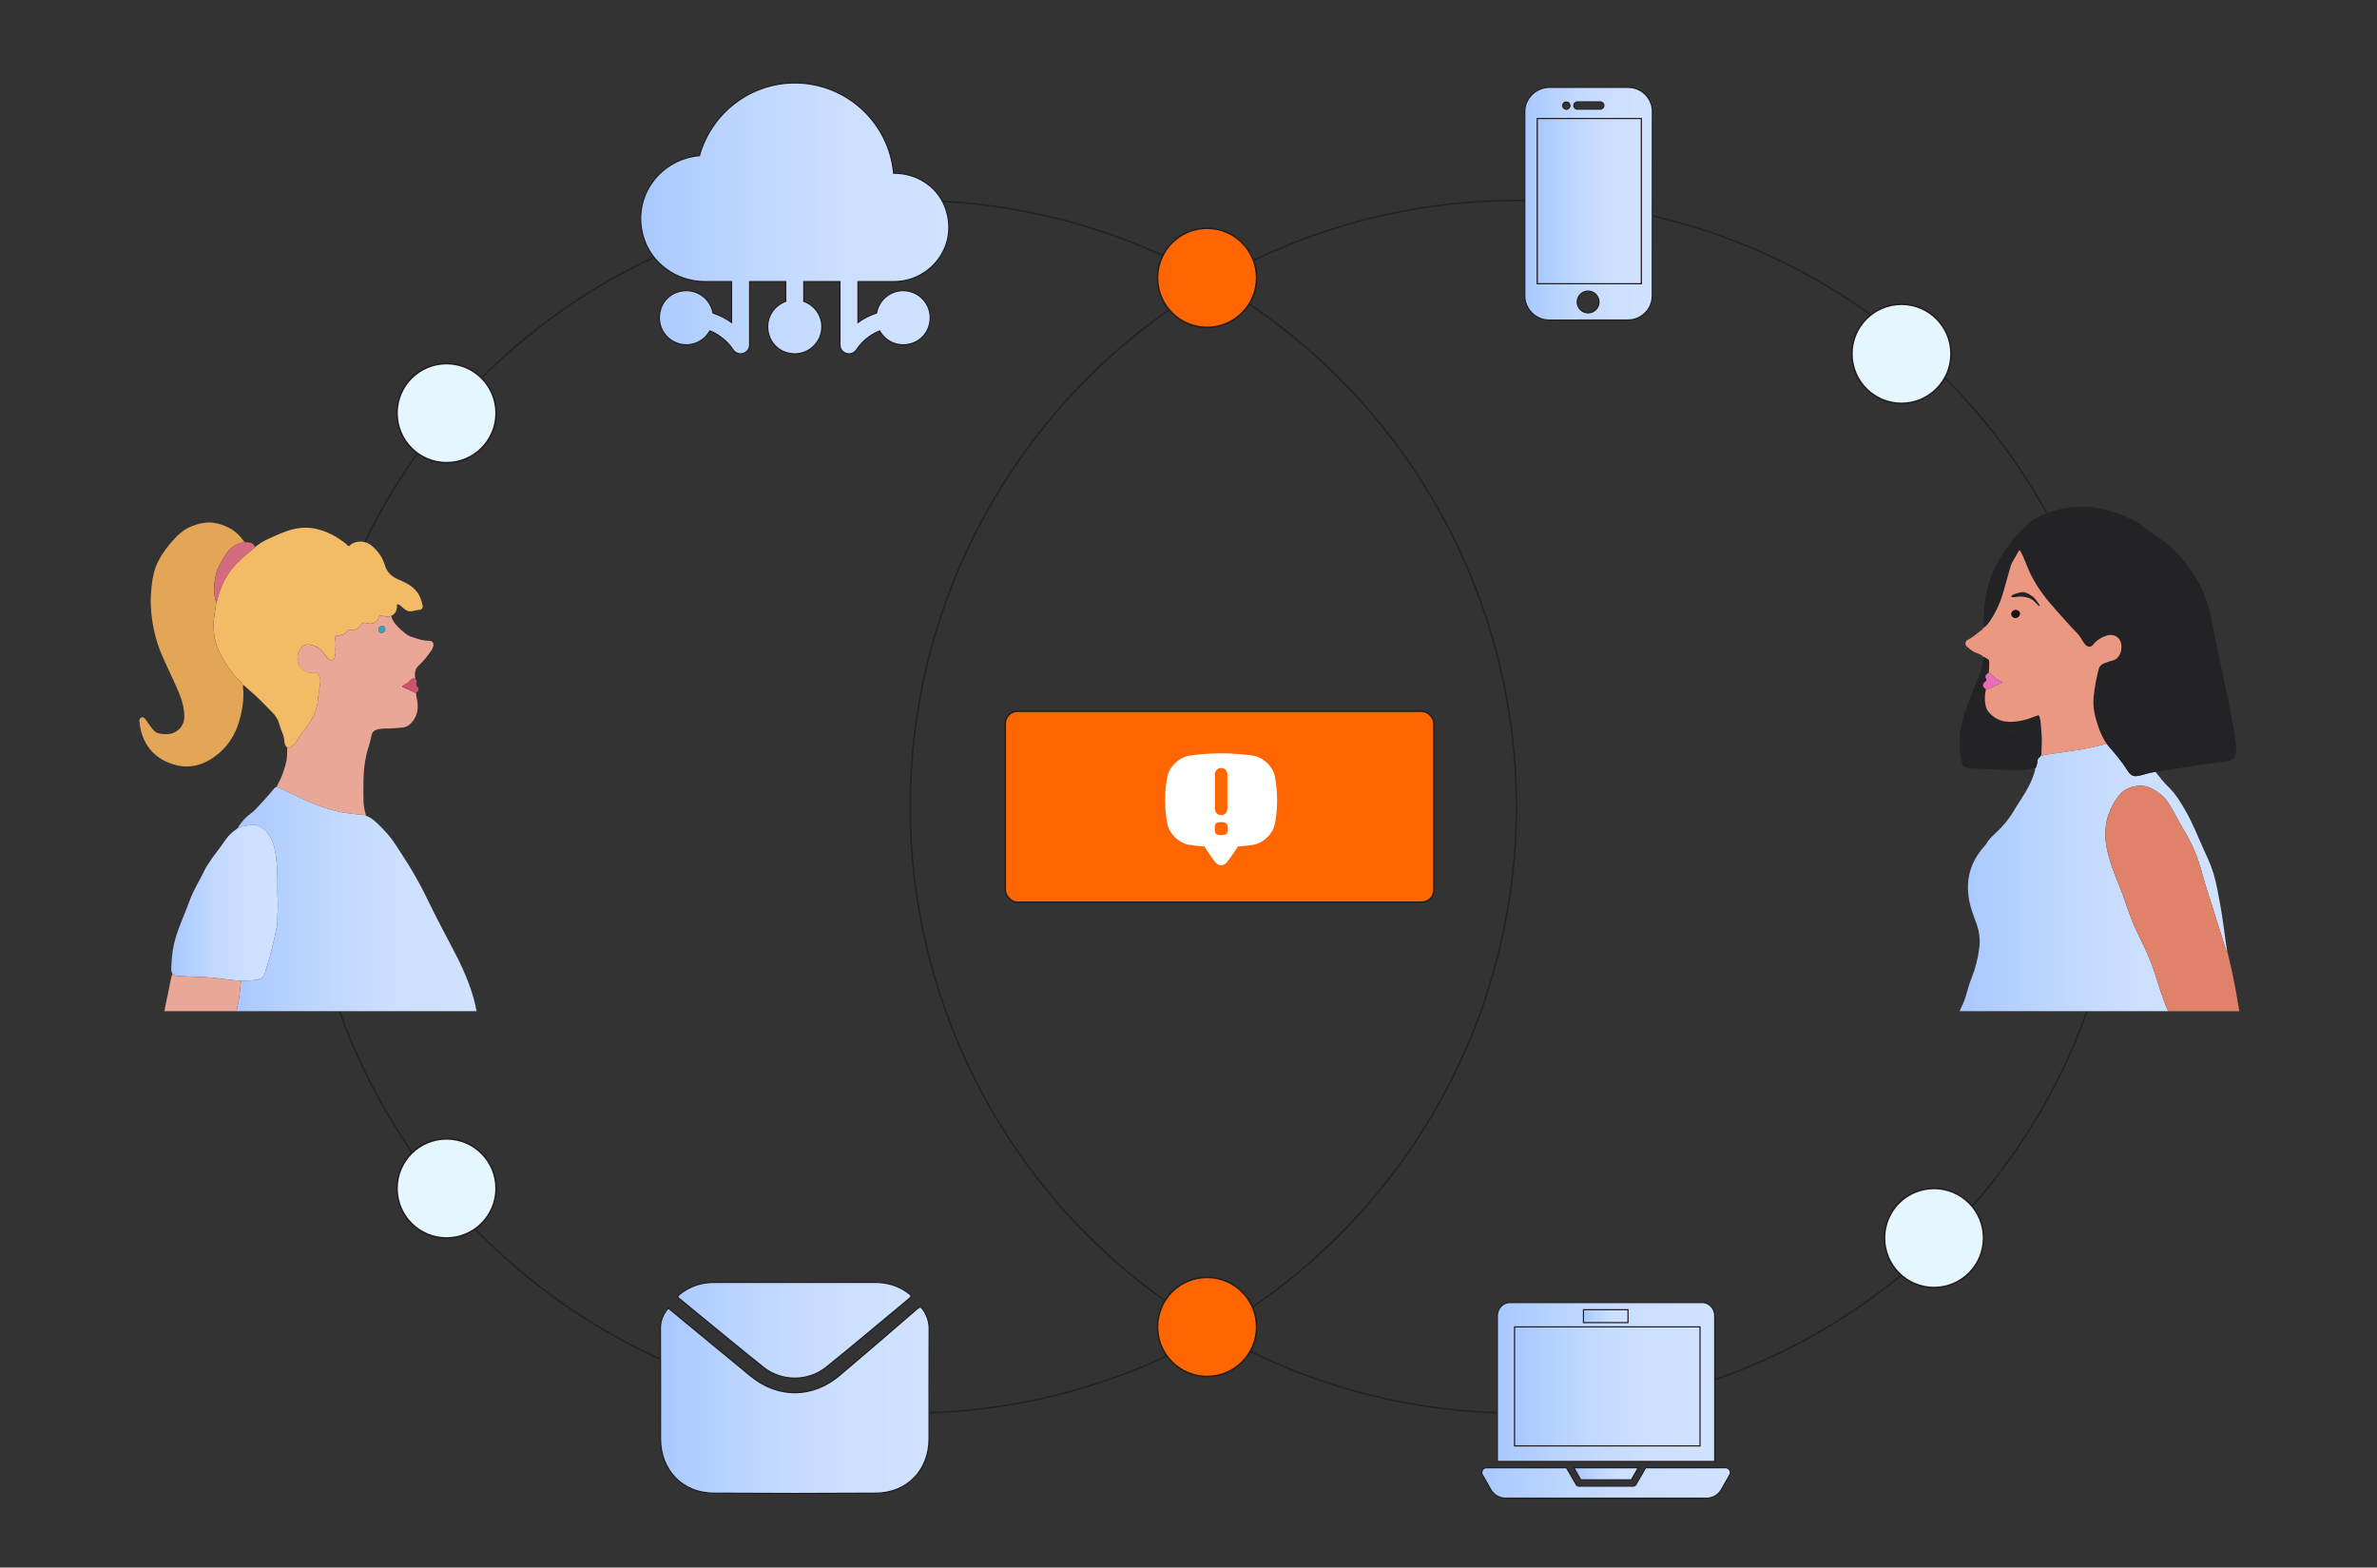 <?xml version="1.0" encoding="UTF-8"?>
<svg id="Layer_1" xmlns="http://www.w3.org/2000/svg" xmlns:xlink="http://www.w3.org/1999/xlink" viewBox="0 0 1502.96 991.06">
  <rect x="0" y="0" width="1502.96" height="991.06" fill="#333333" stroke="none"/>
  <defs>
    <style>
      .cls-1 {
        fill: #ea9882;
      }

      .cls-2 {
        fill: #cd536a;
      }

      .cls-3 {
        fill: url(#linear-gradient-2);
      }

      .cls-4 {
        fill: #433f3e;
      }

      .cls-5 {
        fill: #ff6500;
      }

      .cls-5, .cls-6, .cls-7, .cls-8, .cls-9, .cls-10, .cls-11, .cls-12, .cls-13, .cls-14, .cls-15, .cls-16 {
        stroke-miterlimit: 10;
      }

      .cls-5, .cls-7, .cls-8, .cls-9, .cls-10, .cls-11, .cls-12, .cls-13, .cls-14, .cls-15, .cls-16 {
        stroke: #231f20;
      }

      .cls-6 {
        stroke: #1f2326;
      }

      .cls-6, .cls-17 {
        fill: none;
      }

      .cls-18 {
        fill: #f4bb66;
      }

      .cls-7 {
        fill: url(#linear-gradient-5);
      }

      .cls-7, .cls-8, .cls-9, .cls-10, .cls-12, .cls-13, .cls-14, .cls-15, .cls-16 {
        stroke-width: .75px;
      }

      .cls-19 {
        fill: #fff;
      }

      .cls-8 {
        fill: url(#linear-gradient-6);
      }

      .cls-9 {
        fill: url(#linear-gradient-8);
      }

      .cls-20 {
        fill: #e2a656;
      }

      .cls-21 {
        fill: #3ca0b9;
      }

      .cls-22 {
        fill: url(#linear-gradient-3);
      }

      .cls-23 {
        fill: #171314;
      }

      .cls-10 {
        fill: url(#linear-gradient-9);
      }

      .cls-11 {
        fill: #e5f6ff;
      }

      .cls-24 {
        fill: #232326;
      }

      .cls-12 {
        fill: url(#linear-gradient-10);
      }

      .cls-25 {
        fill: #eaa696;
      }

      .cls-13 {
        fill: url(#linear-gradient-12);
      }

      .cls-26 {
        fill: #df8269;
      }

      .cls-14 {
        fill: url(#linear-gradient-7);
      }

      .cls-15 {
        fill: url(#linear-gradient-11);
      }

      .cls-27 {
        fill: #d56b7e;
      }

      .cls-28 {
        fill: url(#linear-gradient);
      }

      .cls-16 {
        fill: url(#linear-gradient-4);
      }

      .cls-29 {
        fill: #ea6bb7;
      }
    </style>
    <linearGradient id="linear-gradient" x1="149.56" y1="568.51" x2="301.32" y2="568.51" gradientUnits="userSpaceOnUse">
      <stop offset="0" stop-color="#a7c8ff"/>
      <stop offset=".09" stop-color="#aeccff"/>
      <stop offset=".38" stop-color="#c0d8ff"/>
      <stop offset=".68" stop-color="#ccdfff"/>
      <stop offset="1" stop-color="#d0e2ff"/>
    </linearGradient>
    <linearGradient id="linear-gradient-2" x1="108.24" y1="570.84" x2="175.65" y2="570.84" xlink:href="#linear-gradient"/>
    <linearGradient id="linear-gradient-3" x1="1239.06" y1="554.71" x2="1408.3" y2="554.71" xlink:href="#linear-gradient"/>
    <linearGradient id="linear-gradient-4" x1="405.09" y1="138.06" x2="599.97" y2="138.06" xlink:href="#linear-gradient"/>
    <linearGradient id="linear-gradient-5" x1="417.56" y1="877.51" x2="587.51" y2="877.51" xlink:href="#linear-gradient"/>
    <linearGradient id="linear-gradient-6" x1="946.76" y1="873.75" x2="1084.21" y2="873.75" xlink:href="#linear-gradient"/>
    <linearGradient id="linear-gradient-7" x1="995.14" y1="931.79" x2="1035.85" y2="931.79" xlink:href="#linear-gradient"/>
    <linearGradient id="linear-gradient-8" x1="936.89" y1="937.6" x2="1094.15" y2="937.6" xlink:href="#linear-gradient"/>
    <linearGradient id="linear-gradient-9" x1="957.63" y1="876.54" x2="1074.93" y2="876.54" xlink:href="#linear-gradient"/>
    <linearGradient id="linear-gradient-10" x1="1001.21" y1="832.13" x2="1029.4" y2="832.13" xlink:href="#linear-gradient"/>
    <linearGradient id="linear-gradient-11" x1="964.1" y1="128.8" x2="1044.81" y2="128.8" xlink:href="#linear-gradient"/>
    <linearGradient id="linear-gradient-12" x1="972.01" y1="127.14" x2="1037.8" y2="127.14" xlink:href="#linear-gradient"/>
  </defs>
  <circle class="cls-6" cx="575.51" cy="510.04" r="383.31"/>
  <circle class="cls-6" cx="958.82" cy="510.04" r="383.31"/>
  <g>
    <path class="cls-28" d="M149.56,639.31h151.76c-.99-5.65-2.6-11.14-4.56-16.52-2.72-7.48-6.11-14.65-9.82-21.7-5.82-11.04-11.64-22.08-17.07-33.32-4.61-9.54-9.9-18.75-15.77-27.6-2.89-4.35-5.51-8.89-9-12.82-2.6-2.94-5.28-5.79-8.26-8.35-1.61-1.39-3.44-2.44-5.38-3.32h0c-.72-.23-1.4-.64-2.19-.64-2.5,0-4.95-.4-7.43-.66-7.36-.79-14.42-2.8-21.33-5.36-8.07-2.99-15.58-7.22-23.44-10.68-.86-.38-1.68-.72-2.63-.62h0c-.49.09-.8.43-1.09.79-3.69,4.56-7.68,8.86-11.71,13.12-2.03,2.14-4.63,3.66-6.69,5.79-1.74,1.8-3.3,3.73-4.5,5.94h0c.45.46.71-.1.97-.24,1.68-.87,3.58-.7,5.34-1.23,2.94-.88,5.82-.48,8.47,1.23,4.2,2.71,6.49,6.69,7.84,11.36,1.73,6.01,2,12.2,2.27,18.38.22,5.17-.12,10.35.22,15.54.31,4.86-.21,9.74-.21,14.61,0,.91-.13,1.83-.29,2.73-.7,4.03-1.75,7.98-2.65,11.96-1.35,5.98-3.21,11.81-4.9,17.69-.68,2.36-2.28,3.49-4.58,3.95-3.02.61-6.07.72-9.14.68-.49,0-1.01-.1-1.45.23-.27,2.7-.47,5.42-.82,8.11-.47,3.68-1.26,7.31-1.96,10.96Z"/>
    <path class="cls-18" d="M247.37,389.34h0c2.44-1.06,3.8-3.34,3.59-6.37-.08-1.13.35-1.04,1.07-.76.58.22,1.1.52,1.55.97.6.59,1.24,1.14,1.89,1.69,1.68,1.44,3.57,2.01,5.77,1.4,1.25-.35,2.53-.58,3.84-.69,1.69-.13,2.48-1.31,2.1-2.98-.74-3.25-1.78-6.36-3.99-8.96-2.34-2.75-5.31-4.61-8.59-6.04-1.3-.57-2.6-1.15-3.88-1.77-3.68-1.77-6.22-4.54-7.39-8.51-1.46-4.94-4.34-8.93-8.25-12.24-3.47-2.94-8.37-3.55-12.27-1.44-.17.09-.34.18-.5.29-.67.43-1.18,1.42-1.89,1.33-.62-.08-1.08-1.02-1.68-1.49-6.02-4.66-12.57-8.28-20.15-9.67-6.21-1.14-12.21-.13-18.09,1.99-3.55,1.28-6.96,2.84-10.39,4.39-3.17,1.43-6.16,3.13-8.8,5.41h0c-.16.16-.32.33-.49.48-4.06,3.32-8.07,6.67-11.74,10.48-6.48,6.71-9.95,14.79-12.03,23.66h0c-.15.51-.34,1.01-.43,1.53-.58,3.34-1.07,6.7-1.44,10.08-.38,3.51-.06,6.95.45,10.39.73,4.99,2.69,9.54,5.27,13.86,2.78,4.65,5.59,9.23,9.56,13.01,1.53,1.46,3.39,2.87,3.09,5.43,0,.05.1.11.15.17,0-.64,0-1.27,0-2.12,1.6,1.42,3.01,2.74,4.5,3.98,4.99,4.16,9.42,8.92,13.95,13.54,2.03,2.07,3.63,4.44,4.4,7.31.59,2.18,1.41,4.3,2.29,6.38.76,1.8.8,3.73,1.13,5.61.21,1.17.58,2.23,1.67,2.88h0c1.04.04,2.1.16,2.93-.67,1.23-1.21,2.74-2.16,3.39-3.91.25-.67.74-1.25,1.11-1.87,2.38-4.03,5.81-7.31,8.04-11.46,2-3.72,3.5-7.56,3.86-11.8.28-3.23.76-6.44,1.31-9.63.4-2.3.49-4.56-.79-6.68-.64-1.06-1.82-1.6-3.01-1.41-2.21.36-4.34.31-6.17-1.3-1.35-1.19-2.8-2.24-3.57-3.96-.95-2.12-.72-4.24-.32-6.41.43-2.31,1.86-3.9,3.57-5.32.43-.36.97-.6,1.58-.63,4.43-.21,7.92,1.53,10.73,4.92,1.12,1.35,2.01,2.9,3.31,4.11,1.58,1.48,3.52.97,4.06-1.11.37-1.44.71-2.99.3-4.42-.31-1.11-.29-2.18-.37-3.28-.13-1.78.35-3.49.47-5.25.04-.62.42-.75.95-.73,2.64.09,4.89-.74,6.62-2.82.42-.5,1.01-.77,1.65-.62,2.83.67,4.8-.55,6.37-2.77,1.07-1.51,2.43-2.25,4.35-1.59.81.28,1.68.46,2.58.34,2.65-.37,4.46-1.7,5.15-4.37.15-.59.48-.8,1.1-.65.44.1.91.14,1.36.16,1.73.1,3.49.76,5.2-.11Z"/>
    <path class="cls-25" d="M231.46,515.68h0c-.91-2.94-1.51-5.96-1.61-9.01-.14-4.57-.09-9.14,0-13.71.13-7.23,1.09-14.34,3.36-21.25.75-2.29,1.28-4.65,1.78-7.01.46-2.17,1.95-3.12,3.89-3.57,1.41-.33,2.86-.51,4.33-.5,3.76.02,7.5-.26,11.24-.63,3.35-.33,5.44-2.38,7.22-4.96,2.48-3.61,2.77-7.59,2.19-11.78-.25-1.81-.83-3.58-.79-5.43h0c-.69.21-1.28-.04-1.83-.4-.55-.36-1.13-.62-1.74-.88-1.48-.62-2.95-1.27-4.41-1.93-.3-.13-.72-.2-.77-.6-.05-.45.41-.49.68-.66,1.68-.99,3.44-1.87,4.69-3.44.79-.99,1.74-1.15,2.85-.66-.46-3.1-.32-6.15,2.13-8.42,2.98-2.76,5.49-5.88,7.78-9.19.55-.79,1.02-1.62,1.36-2.52.84-2.2-.17-4.07-2.49-4.02-4.15.09-7.89-1.41-11.7-2.66-2.12-.7-3.73-2.26-5.38-3.68-2.88-2.46-5.56-5.09-6.74-8.85-.06-.18-.09-.37-.13-.55h0c-1.71.87-3.47.21-5.2.11-.45-.03-.92-.06-1.36-.16-.62-.15-.95.05-1.1.65-.69,2.67-2.49,4.01-5.15,4.37-.9.12-1.77-.06-2.58-.34-1.93-.66-3.28.08-4.35,1.59-1.57,2.22-3.54,3.44-6.37,2.77-.64-.15-1.23.11-1.65.62-1.72,2.08-3.97,2.91-6.62,2.82-.52-.02-.9.11-.95.73-.12,1.75-.6,3.47-.47,5.25.08,1.1.06,2.17.37,3.28.4,1.43.07,2.98-.3,4.42-.54,2.08-2.48,2.59-4.06,1.11-1.29-1.21-2.18-2.76-3.31-4.11-2.82-3.39-6.3-5.14-10.73-4.92-.61.03-1.14.27-1.58.63-1.7,1.42-3.14,3.01-3.57,5.32-.4,2.17-.63,4.3.32,6.41.78,1.72,2.23,2.78,3.57,3.96,1.83,1.61,3.96,1.66,6.17,1.3,1.19-.19,2.37.35,3.01,1.41,1.27,2.11,1.18,4.38.79,6.68-.55,3.2-1.04,6.4-1.31,9.63-.36,4.23-1.86,8.08-3.86,11.8-2.23,4.15-5.66,7.43-8.04,11.46-.37.63-.87,1.2-1.11,1.87-.65,1.75-2.16,2.7-3.39,3.91-.83.82-1.89.71-2.93.67h0c-.02,3.53.02,7.07-.96,10.49-1.21,4.24-2.51,8.46-4.79,12.28-.47.79-.43,1.9-1.44,2.36h0c.95-.1,1.77.25,2.63.62,7.86,3.46,15.38,7.69,23.44,10.68,6.91,2.56,13.97,4.57,21.33,5.36,2.47.27,4.93.67,7.43.66.79,0,1.47.4,2.19.64ZM239.23,398.15c-.02-1.28,1.11-2.49,2.34-2.54,1.12-.04,2.08.95,2.09,2.15,0,1.28-1.14,2.43-2.42,2.44-1.17,0-2-.84-2.01-2.05Z"/>
    <path class="cls-20" d="M146.12,346.58c2.44-2.14,5.3-3.34,8.47-3.86-4.58-6.83-11-10.75-19.06-12.12-4.84-.82-9.38.29-13.85,1.94-5.09,1.88-9,5.34-12.53,9.33-3.37,3.82-6.39,7.87-8.79,12.37-2.57,4.83-3.79,10.03-4.38,15.41-.46,4.24-.8,8.5-.63,12.76.45,11.35,2.82,22.27,7.41,32.71,3.33,7.56,7.07,14.94,10.25,22.56,2.05,4.91,3.51,10.01,3.54,15.4.03,5.71-4.22,10.39-9.88,11.01-2.24.25-4.44-.01-6.62-.53-.99-.23-1.81-.79-2.55-1.51-1.95-1.89-3.29-4.24-4.88-6.41-.27-.37-.53-.75-.83-1.11-.59-.71-1.28-1.29-2.28-.96-1.06.36-1.43,1.23-1.37,2.29.11,2,.45,3.97.94,5.9,3.07,12.03,11.02,19.28,22.79,22.11,7.46,1.79,14.67.29,21.33-3.83,10.17-6.3,16.07-15.51,18.82-26.92,1.08-4.48,1.88-9.02,1.89-13.66,0-1.5-.02-3-.25-4.48-.05-.06-.15-.12-.15-.17.29-2.56-1.56-3.98-3.09-5.43-3.97-3.78-6.78-8.36-9.56-13.01-2.59-4.33-4.54-8.87-5.27-13.86-.5-3.44-.83-6.88-.45-10.39.37-3.38.87-6.73,1.44-10.08.09-.52.29-1.02.43-1.53h0c-.78.19-.57-.52-.66-.82-1.48-5.08-1.09-10.2-.09-15.27.89-4.46,3.17-8.38,5.44-12.25,1.21-2.06,2.56-4.01,4.38-5.6Z"/>
    <path class="cls-3" d="M150.44,523.35h0c-.83,1.04-2.02,1.63-3.04,2.44-2.34,1.87-4.18,4.19-5.83,6.65-3.1,4.63-6.84,8.8-9.74,13.57-.56.92-1.29,1.75-1.74,2.71-3.24,6.96-7.53,13.42-10.16,20.66-2.86,7.86-6.42,15.46-8.86,23.47-1.63,5.35-2.38,10.86-2.64,16.43-.05,1.15-.16,2.3-.19,3.45-.03,1.02.31,1.96.71,2.88h0c.81.75,1.74,1.29,2.84,1.37,1.14.09,2.29.15,3.44.22,4.21.24,8.42.33,12.63.52,2.33.11,4.66.25,6.99.47,4.71.46,9.39,1.26,14.12,1.64,1.11.09,2.3-.12,3.37.4.44-.32.96-.23,1.45-.23,3.07.05,6.11-.07,9.14-.68,2.3-.46,3.9-1.6,4.58-3.95,1.69-5.88,3.55-11.7,4.9-17.69.9-3.98,1.95-7.94,2.65-11.96.16-.9.29-1.82.29-2.73,0-4.87.52-9.75.21-14.61-.33-5.18,0-10.36-.22-15.54-.27-6.18-.53-12.37-2.27-18.38-1.35-4.67-3.65-8.65-7.84-11.36-2.65-1.72-5.54-2.11-8.47-1.23-1.77.53-3.67.35-5.34,1.23-.27.14-.53.7-.97.24Z"/>
    <path class="cls-25" d="M111.79,616.99c-1.11-.08-2.04-.63-2.84-1.37h0c-1.33,4.17-1.8,8.53-2.78,12.78-.71,3.09-1.33,6.21-1.94,9.32-.1.53-.19,1.06-.25,1.59h45.59c.7-3.64,1.49-7.27,1.96-10.96.35-2.69.55-5.41.82-8.11-1.08-.51-2.26-.3-3.37-.4-4.73-.38-9.4-1.19-14.12-1.64-2.32-.23-4.66-.36-6.99-.47-4.21-.19-8.43-.28-12.63-.52-1.14-.07-2.29-.13-3.44-.22Z"/>
    <path class="cls-27" d="M161.31,345.92h0c-.77-2.13-2.43-2.91-4.54-3.02-.72-.04-1.45-.11-2.17-.17-3.17.52-6.03,1.71-8.47,3.86-1.81,1.59-3.17,3.55-4.38,5.6-2.28,3.88-4.56,7.79-5.44,12.25-1.01,5.07-1.39,10.2.09,15.27.09.29-.12,1.01.66.82h0c2.08-8.86,5.55-16.95,12.03-23.66,3.67-3.8,7.68-7.16,11.74-10.48.18-.14.33-.32.49-.48Z"/>
    <path class="cls-2" d="M263.06,437.81h0c1.71-.69,2.13-2.25.88-3.62-.64-.7-.96-1.26-.55-2.27.39-.97-.06-1.94-.86-2.68-1.12-.49-2.07-.33-2.85.66-1.25,1.57-3.01,2.45-4.69,3.44-.28.16-.74.2-.68.66.05.4.47.47.77.6,1.46.66,2.93,1.32,4.41,1.93.6.25,1.19.52,1.74.88.55.36,1.15.61,1.83.4Z"/>
    <path class="cls-21" d="M239.23,398.15c.01,1.21.84,2.05,2.01,2.05,1.28,0,2.42-1.15,2.42-2.44,0-1.2-.96-2.19-2.09-2.15-1.24.05-2.36,1.26-2.34,2.54Z"/>
  </g>
  <g>
    <g>
      <path class="cls-17" d="M1290.78,476.25s0,0,0,0c0,0,0-.02,0-.03,0,0,0,.02,0,.03Z"/>
      <path class="cls-22" d="M1368.72,633.99c-1.78-4.66-3.36-9.38-4.79-14.15-2.04-6.84-4.55-13.53-7.62-20.04-2.86-6.08-6.01-12.06-8.48-18.3-1.85-4.68-3.46-9.44-5.06-14.2-1.86-5.56-4.41-10.88-6.38-16.39-2.28-6.36-4.35-12.82-5.01-19.54-.54-5.58-.03-11.12,1.85-16.46,1.67-4.72,4.04-9.21,7.45-12.97,2.66-2.93,6.37-4.5,10.64-5.04,6.3-.78,10.86,2.2,15.25,5.67,3.29,2.6,5.21,6.19,7.25,9.63,2.04,3.42,3.72,7.03,5.77,10.44,3.57,5.94,6.84,12,9.27,18.44,1.83,4.82,3.18,9.78,4.57,14.72,1.96,6.94,4.31,13.77,6.47,20.66,2.33,7.44,4.65,14.89,6.99,22.32.31.99.69,1.95,1.04,2.95.33-.23.13-.54.22-.79.04.17.08.33.12.5,0-.16-.05-.33-.12-.5-.07-.37-.14-.73-.19-1.1-1.41-8.97-2.33-18-3.96-26.94-1.26-6.91-2.39-13.83-4.41-20.61-1.74-5.84-4.45-11.31-6.93-16.86-3.4-7.61-6.47-15.35-10.67-22.66-3.09-5.38-6.17-10.67-10.76-15.07-2.84-2.72-5.25-5.79-7.65-8.85-.22-.27-.66-.5-.31-.94-2.95.41-5.82,1.17-8.65,1.99-5.29,1.53-7.03,1.13-9.85-3.37-3.28-5.24-7.27-9.94-11.38-14.59-.53-.6-1.01-1.24-1.51-1.87h0c-2.64,1-5.42,1.53-8.16,2.19-8.52,2.04-17.26,2.87-25.91,4.18-2.32.35-4.66.65-6.97,1.39-.02-.59-.05-1.11-.07-1.62,0,0,0,0,0,0-.19,1.08-.41,2.09-1.55,2.78-.65.39-.89,1.23-.91,1.99-.03,1.39-.53,2.66-.91,3.97-.18.61-.53.88-1.1,1.04h0c.77.05.59.51.47.95-1.02,3.6-2.38,7.07-4.12,10.42-2.73,5.23-6.27,10.03-9.24,15.12-3.14,5.37-7.07,10.11-11.72,14.36-1.75,1.6-3.52,3.22-4.83,5.21-.55.84-1.06,1.7-1.75,2.47-3.57,3.97-6.49,8.34-8.38,13.22-2.72,7.06-2.95,14.37-1.59,21.72.92,4.98,2.87,9.71,4.58,14.47,1.76,4.9,2.43,9.82,1.82,14.98-.79,6.77-2.49,13.3-5.01,19.65-.86,2.16-1.62,4.35-2.23,6.59-.92,3.39-1.81,6.79-3.37,10-.66,1.36-1.29,2.74-1.9,4.13h131.94c-.75-1.78-1.59-3.53-2.28-5.32Z"/>
      <path class="cls-24" d="M1258.49,392.32c3.95-5.91,6.67-12.3,8.54-19.07,1.32-4.79,2.72-9.56,4.02-14.36.7-2.58,2.08-4.8,3.45-7.04.86-1.42,1.52-2.96,2.53-4.16,3.01,4.95,4.51,10.48,7.06,15.61,4,8.05,9.44,15.2,15.51,21.96,4.6,5.12,9.11,10.31,13.95,15.25,1.26,1.29,2.2,2.79,3.07,4.33.62,1.1,1.33,2.15,2.27,3.04,1.5,1.41,3.25,1.36,4.51-.23,2.22-2.82,5.18-4.64,8.64-5.82,4.28-1.45,8.63,1.09,9.19,5.31.29,2.18.21,4.29-.74,6.32-.94,2.02-2.36,3.51-4.73,4.13-1.81.48-3.6,1.04-5.34,1.74-1.82.73-3.02,1.93-3.47,3.76-1.43,5.75-2.54,11.55-3.15,17.44-.74,7.05,1.06,13.7,3.44,20.28,1.18,3.26,2.77,6.34,4.66,9.29h0c.5.62.98,1.27,1.51,1.87,4.1,4.65,8.09,9.36,11.38,14.59,2.82,4.5,4.56,4.9,9.85,3.37,2.84-.82,5.7-1.57,8.65-1.99,3.59-.53,7.2-1,10.78-1.62,8.54-1.48,17.1-2.82,25.72-3.84,3.04-.36,6.07-.87,9.08-1.41,3.29-.59,4.75-2.22,4.97-5.35.05-.66.08-1.32.08-1.98-.03-5.48-1.18-10.83-2.16-16.2-4.11-22.47-9.44-44.72-13.72-67.17-2.79-14.64-9.66-27.61-20.01-38.94-3.78-4.13-7.77-7.99-12.52-11.14-2.8-1.86-5.62-3.73-8.2-5.85-3.95-3.26-8.39-5.71-13.1-7.77-7.1-3.1-14.55-5.09-22.26-6.24-1.94-.01-3.88-.03-5.81-.04-.57.05-1.13.14-1.7.14-6.79.04-13.29,1.31-19.6,3.69-5.94,2.24-11.32,5.15-15.54,9.79-2.34,2.57-4.63,5.17-6.85,7.83-11.9,14.22-18.09,30.34-18.12,48.52,0,2.19-.07,4.38-.1,6.57,1.85-1.18,3.11-2.86,4.27-4.6Z"/>
      <path class="cls-26" d="M1407.96,601.75c-.35-1-.73-1.97-1.04-2.95-2.34-7.44-4.66-14.88-6.99-22.32-2.16-6.89-4.51-13.72-6.47-20.66-1.4-4.94-2.75-9.9-4.57-14.72-2.44-6.43-5.71-12.49-9.27-18.44-2.05-3.42-3.74-7.02-5.77-10.44-2.05-3.44-3.96-7.04-7.25-9.63-4.39-3.47-8.94-6.45-15.25-5.67-4.27.53-7.98,2.1-10.64,5.04-3.41,3.76-5.78,8.25-7.45,12.97-1.88,5.33-2.39,10.87-1.85,16.46.65,6.73,2.73,13.18,5.01,19.54,1.97,5.51,4.52,10.83,6.38,16.39,1.59,4.76,3.21,9.53,5.06,14.2,2.47,6.24,5.61,12.22,8.48,18.3,3.06,6.51,5.57,13.2,7.62,20.04,1.42,4.77,3.01,9.48,4.79,14.15.69,1.8,1.53,3.55,2.28,5.32h44.91c-1.38-8.48-2.92-16.93-4.72-25.33-.9-4.18-1.92-8.34-2.89-12.51-.04-.17-.08-.33-.12-.5-.09.24.11.55-.22.78Z"/>
      <path class="cls-24" d="M1287.42,484.99c.38-1.31.88-2.58.91-3.97.02-.76.25-1.6.91-1.99,1.14-.68,1.36-1.69,1.55-2.78,0,0,0-.02,0-.03.11-4.04.51-8.08.11-12.13-.37-3.69-.24-7.43-1.35-11.05-.26-.84-.49-.98-1.39-.62-5.75,2.3-11.61,4.1-18.01,3.91-5.52-.16-9.71-2.48-12.99-6.5-1.1-1.35-1.52-2.97-1.8-4.61-.55-3.14-.33-6.25.39-9.34h0c-.04-.08-.05-.18-.11-.22-2.25-1.49-2.38-3.12-.27-4.83.73-.59.98-.95.4-1.85-.88-1.35-.12-2.73,1.75-3.66.2-2.3.35-4.6.26-6.91-.04-.88-.27-1.48-1.12-1.89-.66-.32-1.3-.69-1.9-1.1-.39-.27-.61-.19-.82.15-.21,3.52-.95,6.94-2.11,10.29-1.7,4.9-3.82,9.65-5.76,14.46-2.79,6.9-5.3,13.88-6.47,21.22-.38.72.02,1.54-.31,2.26.03.08.02.15-.03.21-.05,1.32-.1,2.64-.15,3.97-.01.9-.02,1.81-.03,2.71h0c.31,1.15-.21,2.34.16,3.49.51,2.83.36,5.75,1.49,8.52.54,1.33,1.31,2.19,2.73,2.58,1.79.49,3.62.62,5.46.69,3.86.16,7.72.17,11.58.45,5.6.41,11.22.56,16.84.43,3.04-.07,5.98-.85,9.02-.86h0c.57-.16.92-.42,1.1-1.04ZM1271.23,462.5c-.19,0-.45,0-.43-.28,0-.07.16-.14.23-.19.24.05.46.09.47.34,0,.05-.18.14-.27.14Z"/>
      <path class="cls-1" d="M1254.73,415.44c.6.41,1.24.78,1.9,1.1.85.41,1.08,1.01,1.12,1.89.1,2.32-.06,4.61-.26,6.91,1.53.65,2.52,1.88,3.62,2.98,1.42,1.42,3.25,2.18,5.22,2.92-.89.94-2.11,1.1-3.13,1.59-1.64.78-3.32,1.5-4.9,2.38-.83.46-1.88-.04-2.57.68-.72,3.09-.94,6.2-.39,9.34.29,1.64.7,3.26,1.8,4.61,3.28,4.02,7.47,6.33,12.99,6.5,6.4.19,12.27-1.61,18.01-3.91.9-.36,1.14-.22,1.39.62,1.1,3.62.98,7.36,1.35,11.05.4,4.04,0,8.08-.11,12.13,0,0,0,.02,0,.03.02.52.04,1.03.07,1.62,2.31-.74,4.65-1.04,6.97-1.39,8.65-1.31,17.4-2.14,25.91-4.18,2.74-.66,5.52-1.19,8.16-2.19h0c-1.89-2.95-3.48-6.03-4.66-9.29-2.37-6.58-4.17-13.23-3.44-20.28.61-5.89,1.72-11.69,3.15-17.44.45-1.83,1.65-3.03,3.47-3.76,1.74-.7,3.53-1.27,5.34-1.74,2.37-.62,3.79-2.12,4.73-4.13.95-2.03,1.03-4.14.74-6.32-.56-4.22-4.91-6.77-9.19-5.31-3.46,1.18-6.41,3-8.64,5.82-1.26,1.59-3.02,1.64-4.51.23-.94-.89-1.65-1.93-2.27-3.04-.87-1.54-1.81-3.04-3.07-4.33-4.83-4.93-9.35-10.13-13.95-15.25-6.07-6.76-11.51-13.91-15.51-21.96-2.55-5.13-4.05-10.67-7.06-15.61-1.02,1.2-1.67,2.74-2.53,4.16-1.37,2.24-2.75,4.47-3.45,7.04-1.3,4.79-2.7,9.57-4.02,14.36-1.87,6.77-4.59,13.16-8.54,19.07-1.16,1.74-2.42,3.42-4.27,4.6h0c-.27.42-.52.84-.96,1.16-3,2.17-5.66,4.74-9.04,6.47-1.82.93-1.95,3.13-.37,4.42,1.77,1.44,3.44,3.06,5.78,3.78.99.3,1.92.8,2.85,1.27.67.34,1.46.65,1.43,1.58h0c.21-.34.43-.42.82-.15ZM1274.54,385.69c1.49,0,2.61.96,2.63,2.25.03,1.39-1.36,2.76-2.8,2.78-1.44.01-2.64-1.17-2.61-2.58.03-1.36,1.27-2.45,2.77-2.45Z"/>
      <path class="cls-29" d="M1258.31,435.22c1.58-.88,3.26-1.6,4.9-2.38,1.02-.49,2.24-.65,3.13-1.59-1.96-.74-3.8-1.5-5.22-2.92-1.1-1.1-2.09-2.33-3.62-2.98-1.87.92-2.63,2.31-1.75,3.66.59.9.33,1.26-.4,1.85-2.11,1.7-1.98,3.33.27,4.83.06.04.08.15.11.22h0c.7-.72,1.75-.22,2.57-.68Z"/>
      <path class="cls-4" d="M1271.03,462.02c-.07.06-.23.12-.23.19-.02.29.24.27.43.28.09,0,.28-.09.27-.14-.01-.24-.23-.29-.47-.34Z"/>
      <path class="cls-23" d="M1274.38,390.72c1.44-.01,2.82-1.39,2.8-2.78-.03-1.29-1.14-2.24-2.63-2.25-1.51,0-2.75,1.09-2.77,2.45-.03,1.41,1.17,2.59,2.61,2.58Z"/>
    </g>
    <path class="cls-24" d="M1287.14,379.04c.77.97,1.46,2.03,2.24,3.07.21.29.4.79.12.99-.2.14-.44-.05-.62-.22-1.97-1.97-3.56-4-6.1-4.81-2.37-.76-4.92-1.09-7.36-.76-.67.09-3.07.66-3.57-.04-.95-1.34,6.17-3.06,7.49-2.93,2.32.24,4.43,1.72,6.37,3.13.52.49.99,1.02,1.43,1.57Z"/>
  </g>
  <circle class="cls-11" cx="1202.28" cy="223.7" r="31.34"/>
  <circle class="cls-11" cx="282.35" cy="261.2" r="31.34"/>
  <circle class="cls-5" cx="763.22" cy="175.65" r="31.34"/>
  <circle class="cls-5" cx="763.22" cy="838.94" r="31.34"/>
  <circle class="cls-11" cx="282.35" cy="751.37" r="31.34"/>
  <circle class="cls-11" cx="1222.88" cy="782.71" r="31.34"/>
  <path class="cls-16" d="M565.33,178.03c23.17,0,41.61-23.11,32.07-47.49-5.05-12.92-17.99-21.02-31.86-21.02h-.5c-2.9-31.96-29.81-57.09-62.51-57.09-28.25,0-52.79,19.15-60.29,46-23.99,1.94-42.66,24.9-35.67,50.54,4.75,17.39,21.12,29.07,39.15,29.07h16.84s0,25.79,0,25.79c-3.53-2.61-7.53-4.49-11.72-5.96-1.76-9.85-11.91-16.83-22.81-13.1-4.82,1.65-8.66,5.59-10.23,10.43-3.85,11.84,4.92,22.8,16.21,22.8,6.41,0,11.94-3.58,14.88-8.81,5.92,2.47,11.03,6.56,14.63,11.98,1.43,2.14,4.07,3.01,6.41,2.3,2.41-.73,4.05-2.95,4.05-5.46v-39.97h22.84v12.47c-8.19,2.92-13.56,11.8-10.59,21.46,1.57,5.1,5.62,9.23,10.7,10.85,11.81,3.78,22.73-4.97,22.73-16.23,0-7.43-4.79-13.71-11.42-16.08v-12.47h22.84v39.97c0,2.51,1.64,4.73,4.05,5.46,2.34.72,4.98-.16,6.41-2.3,3.6-5.41,8.71-9.5,14.63-11.98,3.81,6.79,11.99,10.8,20.8,7.8,4.85-1.65,8.72-5.6,10.3-10.47,3.83-11.83-4.94-22.78-16.22-22.78-8.41,0-15.39,6.11-16.82,14.12-4.19,1.47-8.2,3.35-11.72,5.96v-25.79h22.84Z"/>
  <path class="cls-7" d="M422.52,826.99c17.45,14.4,34.78,28.77,52.19,43.04,17.29,14.18,39.16,13.99,56.28-.55,16.33-13.87,32.58-27.84,48.8-41.85,1.67-1.44,2.41-1.76,3.85.37,2.56,3.79,3.9,7.68,3.87,12.34-.15,23.09-.06,46.18-.07,69.27-.01,19.89-13.83,34.31-33.69,34.44-34.14.23-68.29.23-102.43,0-19.86-.14-33.66-14.56-33.67-34.46-.02-23.2.1-46.4-.08-69.6-.04-5.13,1.8-9.15,4.97-13.01ZM451.76,810.78c-8.25-.02-15.63,2.34-22.06,7.59-1.1.9-1.71,1.42-.19,2.65,17.72,14.44,35.26,29.11,53.12,43.38,11.47,9.17,28.26,9.27,39.69.08,17.73-14.25,35.06-29.01,52.6-43.5,1.62-1.34,1.33-1.99-.14-3.12-6.38-4.91-13.58-7.11-21.58-7.09-16.8.05-33.6.01-50.39.01-17.02,0-34.04.03-51.06-.01Z"/>
  <g>
    <g>
      <path class="cls-8" d="M996.86,924h87.35v-92.04c0-4.67-3.54-8.45-7.91-8.45h-121.65c-4.35,0-7.89,3.78-7.89,8.45v92.04h50.1ZM1007.82,830.28h15.36c1.11,0,1.99.88,1.99,1.99s-.88,1.99-1.99,1.99h-15.36c-1.11,0-1.99-.88-1.99-1.99s.88-1.99,1.99-1.99ZM959.51,841.02h112v70.08h-112v-70.08Z"/>
      <path class="cls-14" d="M999.49,935.6h32.02l4.35-7.62h-40.71l4.35,7.62Z"/>
      <path class="cls-9" d="M1093.72,929.48c-.54-.93-1.52-1.5-2.58-1.5h-50.62l-6.12,10.59c-.34.61-1.03,1.01-1.72,1.01h-34.35c-.69,0-1.38-.37-1.72-1.01l-6.12-10.59h-50.62c-1.08,0-2.04.54-2.58,1.5-.54.91-.54,2.04,0,2.95l5.28,9.31c1.92,3.39,5.5,5.48,9.34,5.48h127.2c3.83,0,7.42-2.09,9.34-5.48l5.28-9.31c.54-.91.54-2.04-.02-2.95h0Z"/>
    </g>
    <rect class="cls-10" x="957.63" y="838.91" width="117.29" height="75.25"/>
    <rect class="cls-12" x="1001.21" y="828.05" width="28.18" height="8.16"/>
  </g>
  <g>
    <path class="cls-15" d="M1029.44,55.22h-49.71c-8.45,0-15.63,6.89-15.63,15.34v116.49c0,8.45,7.03,15.32,15.48,15.32l49.79-.05c8.45,0,15.36-6.87,15.36-15.32l.07-116.44c0-8.48-6.88-15.33-15.37-15.33ZM997.4,64.42h14.42c1.27,0,2.3,1.03,2.3,2.3s-1.03,2.3-2.3,2.3h-14.42c-1.27,0-2.3-1.03-2.3-2.3,0-1.27,1.03-2.3,2.3-2.3ZM988.74,65.15c.85-.85,2.4-.86,3.25,0,.43.43.68,1.02.68,1.63s-.25,1.19-.68,1.62c-.42.43-1.02.68-1.62.68s-1.19-.25-1.63-.68c-.42-.43-.67-1.02-.67-1.62,0-.61.24-1.21.67-1.63ZM1004.15,197.81c-3.79,0-6.88-3.09-6.88-6.88s3.09-6.88,6.88-6.88,6.88,3.09,6.88,6.88-3.09,6.88-6.88,6.88ZM1037.67,179.38h-65.53v-102.31h65.53v102.31h0Z"/>
    <rect class="cls-13" x="972.01" y="74.91" width="65.79" height="104.47"/>
  </g>
  <rect class="cls-5" x="635.62" y="449.66" width="271.06" height="120.76" rx="7.76" ry="7.76"/>
  <g id="e">
    <path class="cls-19" d="M806.01,490.55c-1.33-6.01-7.16-11.52-13.19-12.69-3.67-.73-13.92-1.64-20.7-1.57-6.78-.07-17.02.83-20.7,1.57-6.03,1.17-11.86,6.68-13.19,12.69-.76,3.65-1.5,8.62-1.51,15.4.01,6.78.76,11.75,1.51,15.4,1.33,6.01,7.16,11.52,13.19,12.69,1.98.4,5.88.84,10.12,1.16.48.75,1,1.56,1.56,2.41,2.25,3.4,3.97,5.77,5.27,7.43,2.17,2.75,5.33,2.75,7.49,0,1.3-1.65,3.02-4.02,5.27-7.43.56-.85,1.08-1.65,1.56-2.41,4.24-.32,8.13-.76,10.12-1.16,6.03-1.17,11.86-6.68,13.19-12.69.76-3.65,1.5-8.62,1.51-15.4-.01-6.78-.76-11.75-1.51-15.4h0ZM768.21,489.45c0-2.17,1.76-3.92,3.92-3.92s3.92,1.76,3.92,3.92v22c0,2.17-1.76,3.92-3.92,3.92s-3.92-1.76-3.92-3.92v-22ZM776.04,526.05c-.15.84-.91,1.61-1.75,1.75-.51.08-1.21.16-2.16.17-.95,0-1.64-.08-2.16-.17-.84-.15-1.61-.91-1.75-1.75-.08-.51-.16-1.21-.17-2.16,0-.95.08-1.64.17-2.16.15-.84.91-1.61,1.75-1.75.51-.08,1.21-.16,2.16-.17.95,0,1.64.08,2.16.17.84.15,1.61.91,1.75,1.75.08.51.16,1.21.17,2.16,0,.95-.08,1.64-.17,2.16Z"/>
  </g>
</svg>